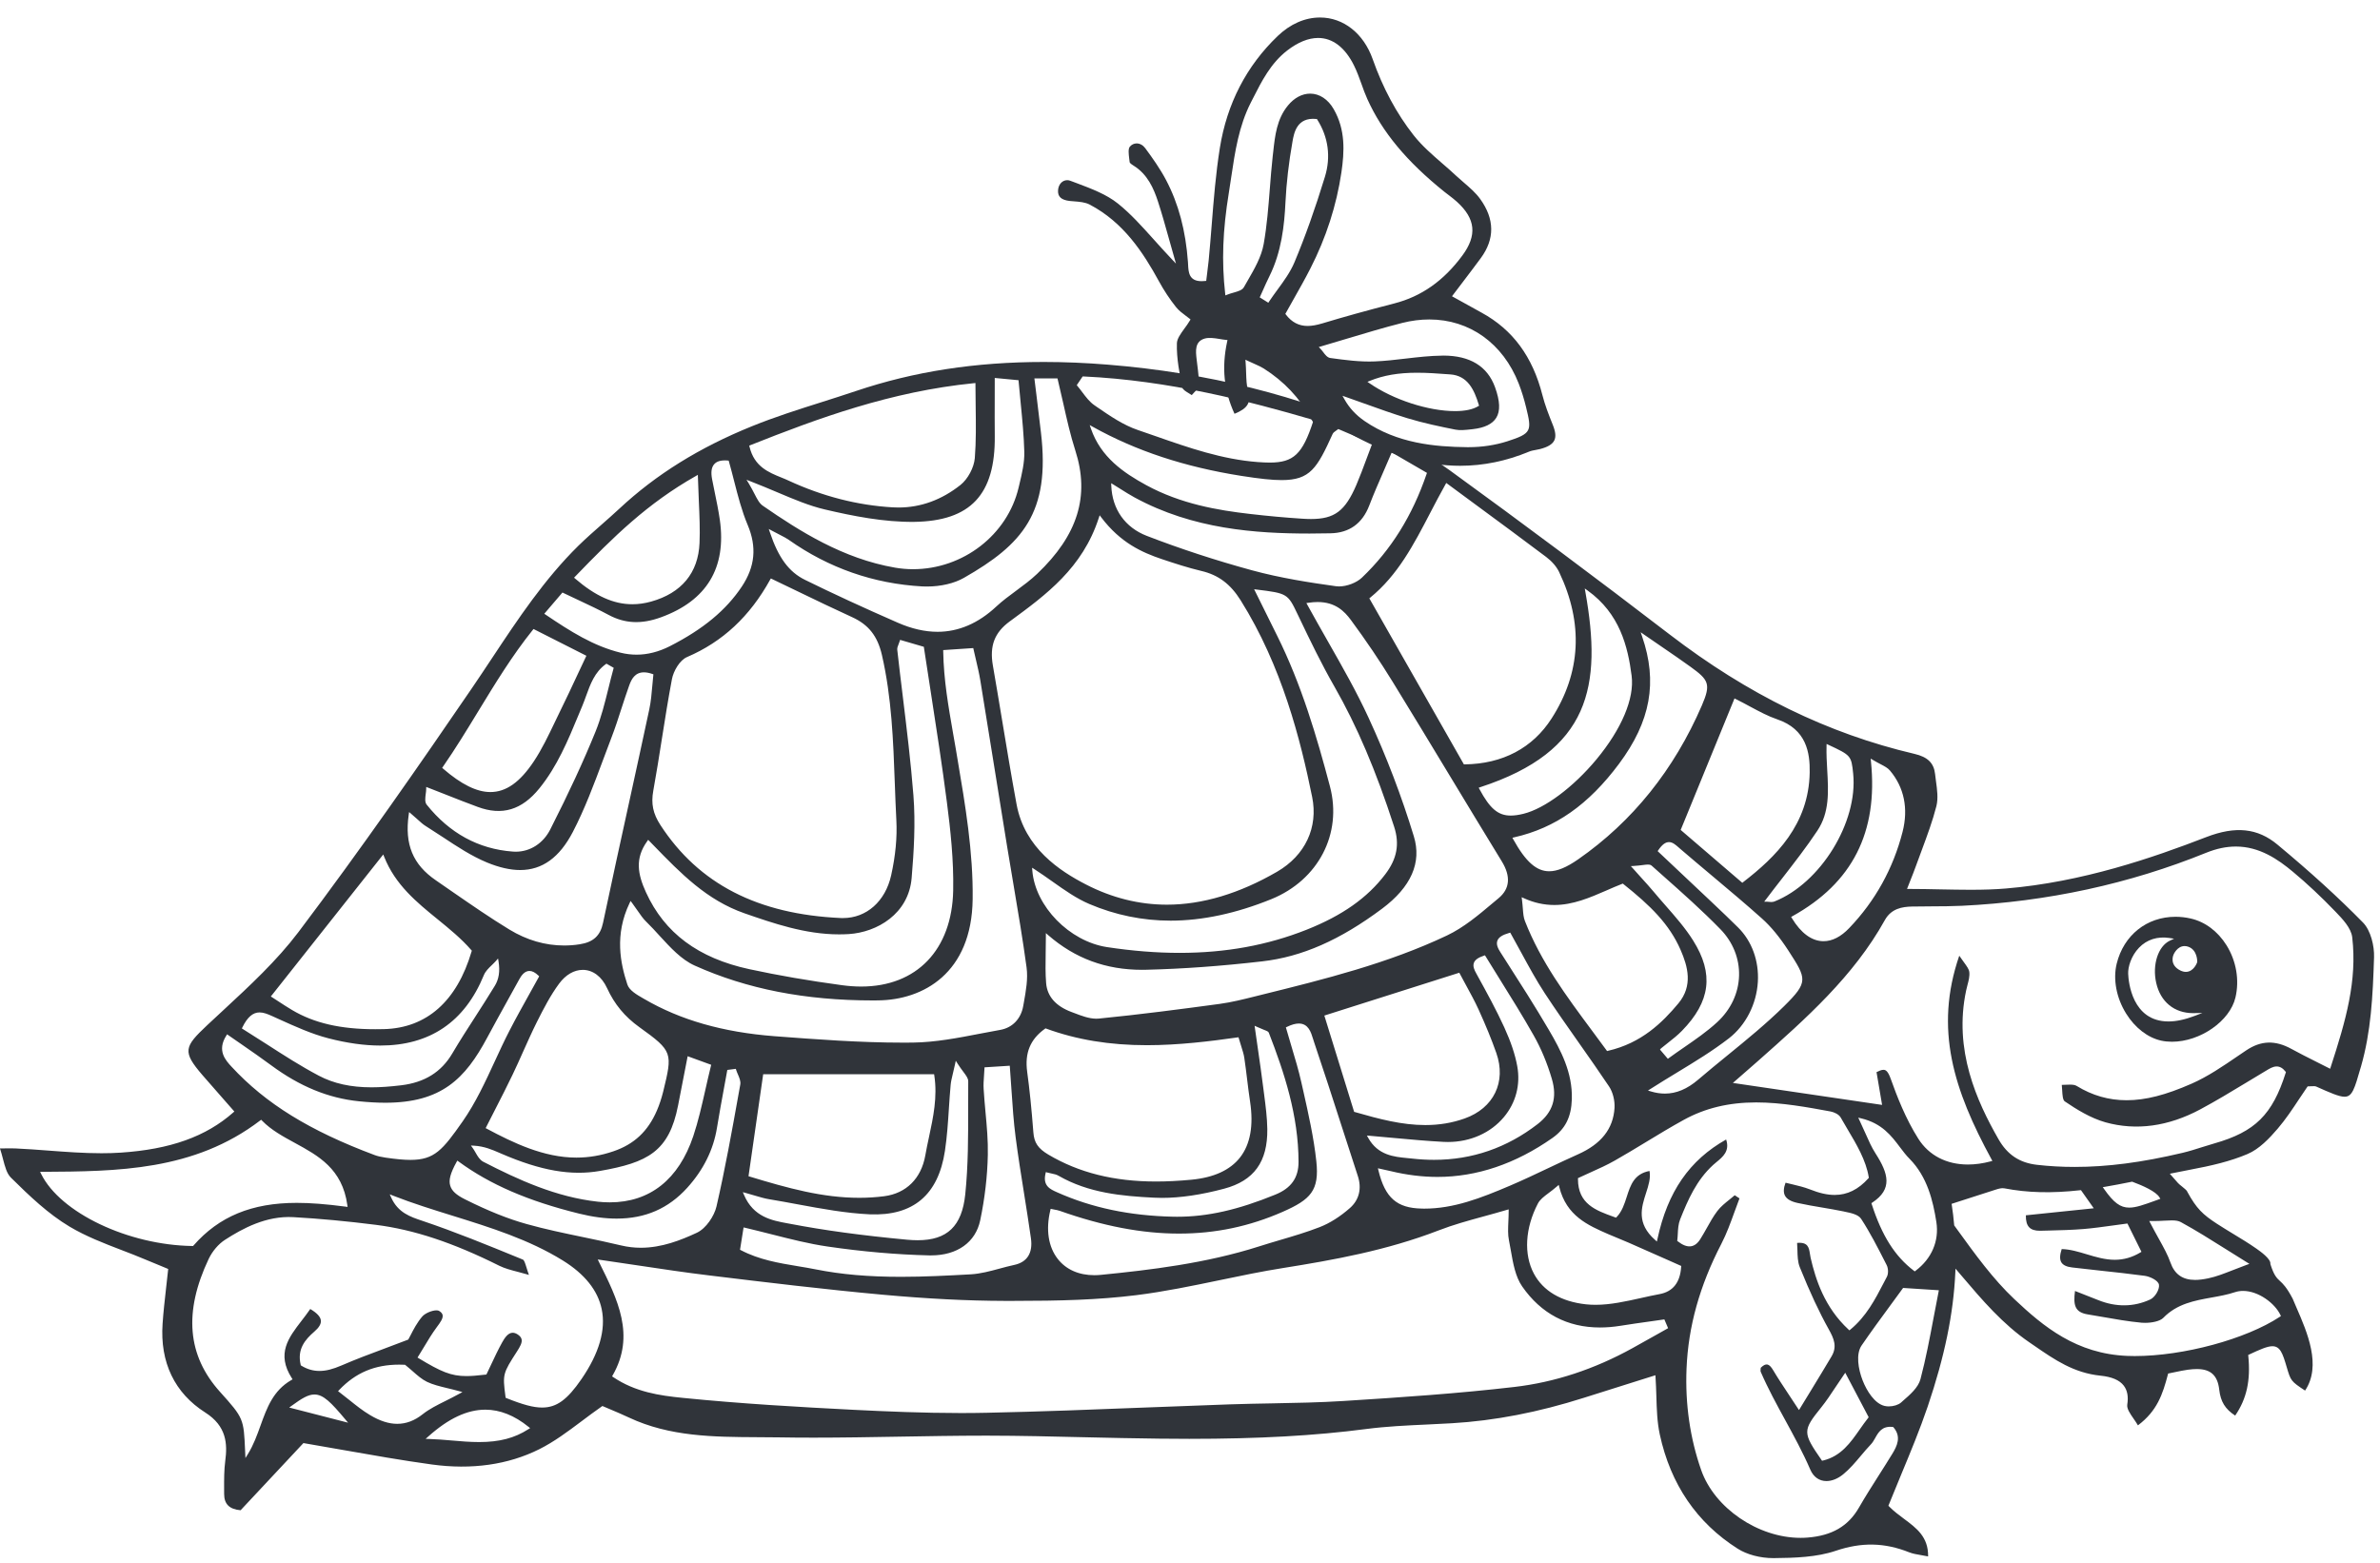 <svg clip-rule="evenodd" fill-rule="evenodd" stroke-linejoin="round" stroke-miterlimit="2" viewBox="0 0 306 201" xmlns="http://www.w3.org/2000/svg"><g fill="#30343a" fill-rule="nonzero"><path d="m175.813 49.097.318-.128c1.753-.713 3.685-1.041 6.072-1.041 1.322 0 2.66.097 3.95.194l.322.022c2.219.159 3.066 1.959 3.647 3.881l.044.141-.125.075c-.691.415-1.688.622-2.966.622-3.425 0-7.944-1.466-10.981-3.572zm17.978 7.65c-1.528.491-3.244.753-4.96.753h-.2c-4.165-.047-8.99-.481-13.181-3.356-1.131-.778-1.981-1.703-2.606-2.825l-.241-.428.463.162c.79.278 1.581.56 2.372.844 1.79.644 3.646 1.306 5.496 1.875 2.082.634 4.291 1.094 6.194 1.472.56.115 1.316.044 2.016-.038l.222-.025c1.503-.168 2.515-.659 3.006-1.453.544-.872.491-2.165-.153-3.94-.978-2.697-3.219-4.066-6.66-4.066l-.137.006c-1.559.016-3.144.2-4.678.378-1.303.153-2.65.313-3.981.366-1.913.081-3.847-.181-5.716-.438-.388-.053-.666-.415-.931-.771-.113-.144-.228-.297-.347-.419l-.213-.222.297-.084c1.131-.329 2.244-.666 3.338-.994 2.437-.731 4.737-1.422 7.103-2.022 1.172-.297 2.34-.444 3.475-.444 5.178 0 9.472 3.075 11.49 8.228.372.957.694 1.994.957 3.082.743 3.031.722 3.343-2.425 4.359m-25.663-14.834c-1.134 0-2.047-.479-2.797-1.46l-.072-.097.06-.103c.319-.581.65-1.162.981-1.747.731-1.3 1.491-2.634 2.181-3.99 2.019-3.95 3.36-8.107 3.988-12.36.387-2.647.54-5.462-.991-8.118-.728-1.275-1.834-2-3.025-2-1.037 0-2.05.54-2.859 1.525-1.435 1.743-1.669 3.887-1.894 5.965l-.062.528c-.157 1.397-.266 2.832-.375 4.219-.182 2.338-.372 4.753-.788 7.097-.294 1.659-1.197 3.216-2.069 4.725-.159.281-.322.559-.478.834-.209.375-.719.519-1.309.691-.281.081-.566.159-.841.272l-.228.09-.028-.243c-.463-4.122-.319-8.119.472-12.947.109-.685.212-1.366.312-2.047.478-3.209.969-6.525 2.513-9.556l.272-.532c1.128-2.228 2.297-4.534 4.406-6.165 1.391-1.072 2.725-1.613 3.981-1.613 1.866 0 3.46 1.222 4.606 3.532.382.768.675 1.581.96 2.371.228.647.469 1.316.753 1.944 1.916 4.25 5.066 8.041 9.916 11.938.187.147.371.287.562.431.35.269.713.544 1.047.85 2.403 2.181 2.619 4.316.687 6.922-2.396 3.24-5.253 5.25-8.737 6.147-3.594.928-6.534 1.743-9.247 2.565-.747.222-1.35.332-1.897.332m-4.959-3.138-.097.153-1.109-.694.071-.146c.119-.263.238-.529.357-.794.256-.578.522-1.172.812-1.753 1.575-3.163 1.931-6.591 2.072-9.532.119-2.475.425-5.103.906-7.821.191-1.072.547-3.138 3.041-2.891l.091.006.05.075c1.428 2.256 1.768 4.794.987 7.35-1.266 4.135-2.547 7.728-3.919 11-.531 1.263-1.365 2.413-2.181 3.522-.359.497-.741 1.013-1.081 1.525m36.478 15.856c-.541-1.343-1.013-2.562-1.338-3.834-1.262-4.944-3.815-8.406-7.806-10.588-.778-.425-1.55-.853-2.312-1.281l-1.503-.831.128-.172c.415-.547.818-1.081 1.222-1.609.8-1.057 1.584-2.082 2.346-3.119 1.819-2.469 1.791-5.028-.071-7.609-.572-.797-1.357-1.472-2.116-2.125-.334-.288-.663-.575-.981-.866-.572-.544-1.185-1.072-1.775-1.581-1.291-1.125-2.632-2.282-3.691-3.632-2.187-2.778-3.959-6.075-5.262-9.784-1.166-3.303-3.76-5.35-6.766-5.35-1.934 0-3.822.825-5.45 2.384-4.022 3.857-6.522 8.704-7.434 14.397-.522 3.269-.791 6.635-1.047 9.894-.119 1.5-.244 3.056-.391 4.584-.056.56-.125 1.129-.2 1.682-.031.259-.066.522-.097.778l-.015.147-.15.015c-.16.019-.31.025-.45.025-1.629 0-1.685-1.178-1.732-2.122-.003-.109-.009-.225-.018-.331-.291-4.056-1.21-7.5-2.807-10.54-.765-1.454-1.743-2.835-2.687-4.113-.285-.384-.688-.609-1.103-.609-.338 0-.644.15-.872.418-.238.282-.153.941-.085 1.522.022.163.044.322.06.472.003.041.059.175.515.453 1.788 1.107 2.582 2.944 3.122 4.597.494 1.516.919 3.028 1.407 4.778.215.782.45 1.603.7 2.478l.209.735-.525-.553c-.825-.869-1.575-1.707-2.3-2.513-1.606-1.787-2.997-3.334-4.625-4.644-1.488-1.196-3.416-1.918-5.281-2.621-.282-.107-.563-.21-.841-.313-.134-.056-.275-.081-.409-.081-.632 0-1.125.537-1.178 1.281-.063.838.403 1.266 1.509 1.394.181.015.372.028.566.047.696.056 1.421.112 2.015.428 4.313 2.275 6.828 6.097 8.897 9.881.634 1.159 1.366 2.266 2.181 3.291.353.443.835.8 1.253 1.115.179.132.344.257.488.372l.122.106-.085.135c-.218.372-.471.719-.718 1.053-.475.659-.932 1.284-.95 1.869-.06 1.965.365 4.047.712 5.718.047.238.444.482.803.697.132.078.269.166.397.25.097-.109.197-.215.294-.325.287-.29.581-.6.597-.878.053-.862-.063-1.756-.172-2.625-.034-.269-.072-.54-.097-.809-.116-1.022-.262-2.285 1.078-2.644.516-.137 1.206-.05 1.85.059.275.047.56.097.835.122l.209.019-.044.206c-.722 3.344-.419 6.297.947 9.278 1.703-.687 2.163-1.468 1.747-2.928-.203-.718-.225-1.472-.256-2.35-.013-.418-.028-.868-.066-1.356l-.025-.319.291.138c.372.175.684.312.95.431.468.209.809.363 1.122.563 2.59 1.643 4.615 3.784 6.018 6.368.335.613 1.013 1.653 1.807 1.653.128 0 .256-.031.384-.087.378-.156.734-.231 1.091-.231.775 0 1.378.372 1.965.731.188.119.381.241.575.341 4.738 2.509 9.125 3.731 13.413 3.731 2.975 0 5.947-.61 8.837-1.813.291-.122.603-.178.91-.231.178-.031.356-.066.528-.109.993-.26 1.568-.61 1.815-1.094.238-.472.178-1.109-.184-2.016"/><path d="m282.167 130.633c-1.235.469-2.363.713-3.356.713-4.7 0-5.147-5.11-5.188-6.132-.037-.878.384-2.3 1.394-3.35 1.003-1.05 2.372-1.481 3.906-1.253l.6.094-.547.256c-1.506.716-2.275 3.097-1.75 5.422.547 2.438 2.322 3.894 4.747 3.894l1.188-.025zm-1.291-8.981c.144 0 .288.025.438.072 1.225.403 1.19 1.9 1.187 1.959l-.009.056c-.016.057-.441 1.232-1.456 1.232-.222 0-.457-.06-.694-.175-1.485-.728-.9-2.01-.897-2.022.016-.035.462-1.122 1.431-1.122m.769-3.547c-.647-.147-1.3-.219-1.938-.219-3.696 0-6.662 2.369-7.562 6.038-.488 2-.038 4.397 1.209 6.4 1.135 1.831 2.778 3.103 4.507 3.487.44.097.906.144 1.39.144 3.638 0 7.453-2.659 8.166-5.694.528-2.25.106-4.7-1.153-6.718-1.128-1.8-2.769-3.022-4.619-3.438"/><path d="m299.659 137.222-.065.206-.197-.097c-.591-.303-1.153-.584-1.691-.853-1.128-.569-2.109-1.062-3.09-1.6-2.1-1.15-3.919-1.087-5.825.191-.372.25-.744.503-1.116.756-1.875 1.281-3.813 2.606-5.897 3.522-3.347 1.469-5.922 2.128-8.356 2.128-2.3 0-4.403-.603-6.425-1.841-.194-.118-.46-.165-.856-.165-.166 0-.341.006-.516.015-.178.01-.363.019-.538.019.022.222.038.453.05.685.032.587.072 1.259.332 1.434 1.509 1.025 3.312 2.15 5.24 2.694 3.947 1.097 8.075.534 12.188-1.669 1.99-1.066 3.959-2.259 5.869-3.413.796-.484 1.593-.968 2.393-1.443l.207-.122c.428-.263.875-.538 1.346-.538.419 0 .788.213 1.135.653l.059.072-.031.097c-1.706 5.378-3.934 7.581-9.166 9.072-.531.15-1.053.316-1.578.481-.822.263-1.672.532-2.528.735-5.234 1.237-9.644 1.809-13.866 1.809-1.646 0-3.275-.091-4.846-.272-2.235-.256-3.8-1.3-4.932-3.278-2.803-4.891-5.803-11.487-4.168-19.144.046-.225.106-.45.165-.678.153-.572.306-1.162.241-1.694-.047-.362-.31-.725-.71-1.275-.175-.237-.368-.506-.581-.818-3.247 9.437-.694 17.3 4.144 26.178l.112.206-.228.063c-1.003.268-1.981.403-2.918.403-2.754 0-5.013-1.172-6.366-3.303-1.638-2.579-2.763-5.485-3.559-7.725-.357-1.01-.66-1.15-.935-1.15-.25 0-.569.137-.887.3.247 1.45.468 2.753.672 3.956l.043.256-.253-.037-18.931-2.788 1.303-1.137c.625-.544 1.156-1.007 1.684-1.472l.397-.35c5.972-5.288 12.15-10.757 16.153-17.978.829-1.488 2.225-1.716 3.488-1.744.847-.019 1.694-.022 2.544-.025 1.268-.006 2.581-.01 3.872-.072 10.99-.528 21.556-2.819 31.406-6.816 1.34-.54 2.587-.803 3.825-.803 3.028 0 5.409 1.638 7.334 3.247 1.797 1.494 3.641 3.222 5.475 5.131.894.928 2.01 2.088 2.15 3.297.647 5.591-.806 10.656-2.772 16.694m-20.437 19.703c.537 0 .884.063 1.172.219 1.95 1.065 3.787 2.219 5.912 3.556.819.516 1.675 1.053 2.578 1.613l.329.203-.363.128c-.666.244-1.256.475-1.809.694-1.128.44-2.107.825-3.11 1.034-.656.137-1.215.206-1.706.206-1.603 0-2.634-.728-3.159-2.219-.347-.99-.866-1.925-1.519-3.103-.325-.581-.688-1.24-1.069-1.975l-.144-.278.532.006c.525 0 1-.025 1.422-.05.343-.018.656-.034.934-.034m-8.863-4.275.291-.047c1.063-.184 2.184-.39 3.434-.647l.053-.009.05.019c1.325.49 3 1.234 3.457 1.987l.118.194-.631.231c-1.506.544-2.503.903-3.369.903-1.149 0-1.996-.628-3.234-2.39zm22.835 16.431.068.147-.134.091c-4.362 2.878-12.387 5.05-18.662 5.05-.322 0-.638-.003-.944-.019-6.544-.262-10.769-3.747-14.531-7.297-2.732-2.575-5.041-5.765-7.272-8.847l-.46-.634-.006-.05c-.081-.841-.165-1.709-.306-2.569l-.025-.156 1.075-.347c1.484-.484 3.028-.984 4.572-1.472.372-.119.775-.244 1.134-.175 2.988.575 6.056.653 9.744.244l.109-.009 1.644 2.331-8.731.903c-.01.737.128 1.228.431 1.544.288.3.738.443 1.375.443l1.144-.028c1.475-.037 2.997-.075 4.49-.197 1.232-.103 2.441-.275 3.722-.45.585-.081 1.172-.165 1.766-.24l.131-.016 1.803 3.638-.147.09c-1.053.628-2.125.935-3.278.935-1.253 0-2.44-.357-3.593-.703-1.104-.332-2.144-.647-3.235-.675-.256.781-.269 1.343-.04 1.715.221.353.675.569 1.384.65 1.212.147 2.431.275 3.644.41 1.868.203 3.8.406 5.693.665.669.091 1.741.597 1.825 1.147.097.6-.506 1.609-1.128 1.897-2.109.972-4.393 1-6.675.081-.643-.256-1.29-.506-1.993-.784l-1-.394c-.238 1.819-.022 2.734 1.612 3.009.603.097 1.209.204 1.816.31 1.678.297 3.415.603 5.143.765.141.013.288.016.444.016.856 0 1.91-.2 2.341-.647 1.759-1.809 4.015-2.215 6.203-2.609 1.003-.178 2.044-.366 3.009-.688.322-.106.666-.162 1.032-.162 1.996 0 4.1 1.597 4.806 3.087m-43.95-2.962c-.219 1.097-.425 2.181-.625 3.256-.522 2.759-1.013 5.366-1.7 7.966-.288 1.081-1.335 1.993-2.26 2.793l-.24.216c-.344.297-.963.494-1.581.494-.197 0-.379-.025-.541-.063-1.253-.297-2.278-1.897-2.819-3.293-.559-1.441-.884-3.372-.128-4.479 1.209-1.765 2.478-3.496 3.709-5.171.532-.722 1.057-1.435 1.569-2.144l.056-.081.354.021 4.246.275zm-8.985 16.115-.071.097c-.372.466-.722.972-1.063 1.453-1.187 1.704-2.416 3.469-4.737 4.022l-.125.025-.072-.103c-2.435-3.522-2.435-3.772-.035-6.753.638-.791 1.2-1.637 1.85-2.619.325-.49.678-1.018 1.069-1.587l.172-.253zm.875-33.928c-.496-.768-.875-1.631-1.312-2.618-.225-.494-.459-1.032-.738-1.619l-.165-.353.375.09c2.669.632 3.9 2.26 4.981 3.7.413.547.803 1.063 1.253 1.513 2.266 2.297 3.01 5.39 3.435 8.119.375 2.421-.597 4.706-2.669 6.262l-.113.084-.109-.084c-2.434-1.85-4.103-4.487-5.419-8.556l-.044-.135.122-.078c2.616-1.728 2.094-3.7.403-6.325m2.16 38.641c-.563.922-1.147 1.844-1.719 2.741-.866 1.362-1.759 2.765-2.575 4.184-1.369 2.378-3.469 3.597-6.616 3.841-.29.025-.584.034-.884.034-5.453 0-11.069-3.828-12.778-8.722-1.428-4.081-2.063-8.462-1.881-13.022.218-5.419 1.684-10.675 4.481-16.069.669-1.293 1.181-2.706 1.675-4.071.212-.591.425-1.179.653-1.766l-.612-.403c-.216.19-.441.372-.669.55-.563.453-1.141.915-1.56 1.469-.518.681-.95 1.453-1.365 2.2-.269.475-.547.971-.844 1.44-.709 1.116-1.662 1.219-2.872.275l-.084-.069.012-.103c.032-.243.044-.506.06-.775.031-.631.068-1.287.303-1.884 1.025-2.575 2.112-5.044 4.24-6.997.135-.125.288-.247.438-.375.816-.669 1.731-1.419 1.237-2.9-4.721 2.656-7.531 6.731-8.834 12.806l-.069.313-.24-.213c-2.413-2.131-1.747-4.184-1.163-6 .325-1 .628-1.947.453-2.862-1.975.378-2.437 1.803-2.922 3.309-.3.935-.609 1.897-1.3 2.613l-.084.084-.306-.112c-2.256-.81-4.588-1.638-4.585-4.85v-.119l.104-.05c.525-.244 1.04-.481 1.546-.706 1.082-.485 2.107-.95 3.082-1.504 1.353-.768 2.706-1.587 4.018-2.384 1.582-.959 3.213-1.95 4.863-2.856 2.734-1.503 5.772-2.238 9.291-2.238 3.259 0 6.615.619 9.575 1.166.459.087 1.068.366 1.303.781.278.488.562.972.847 1.453 1.184 1.988 2.409 4.047 2.753 6.207l.015.093-.062.066c-1.285 1.431-2.703 2.131-4.328 2.131-.953 0-1.978-.231-3.225-.728-.71-.275-1.475-.456-2.216-.634-.294-.066-.587-.135-.878-.21-.263.694-.288 1.25-.075 1.66.231.443.762.753 1.619.943 1.05.232 2.131.416 3.175.591.906.153 1.84.313 2.753.5l.159.038c.769.156 1.722.353 2.088.915 1.159 1.778 2.143 3.71 3.093 5.572l.185.363c.225.44.24 1.121.031 1.515-.141.263-.275.525-.412.791-1.1 2.119-2.238 4.309-4.282 5.997l-.125.1-.118-.11c-3.085-2.856-4.219-6.428-4.866-9.215-.038-.163-.063-.332-.088-.5-.125-.835-.259-1.547-1.653-1.419.022.3.032.609.041.906.019.769.037 1.56.306 2.216 1.31 3.247 2.497 5.79 3.738 8.012.634 1.138 1.1 2.185.347 3.453-.81 1.369-1.635 2.719-2.585 4.282-.453.737-.931 1.518-1.45 2.372l-.153.25-.162-.244c-.41-.628-.785-1.197-1.138-1.725-.756-1.144-1.409-2.125-2.009-3.135-.538-.912-.938-.978-1.607-.334-.003.05-.009.097-.015.153-.013.141-.028.281.012.372.925 2.138 2.057 4.209 3.153 6.213 1.119 2.053 2.272 4.165 3.219 6.359.41.947 1.147 1.472 2.081 1.472.7 0 1.463-.306 2.147-.866.841-.684 1.566-1.544 2.269-2.381.422-.5.856-1.019 1.319-1.5.2-.213.356-.491.522-.778.412-.738.887-1.591 2.25-1.431l.072.009.05.056c1.021 1.203.446 2.381-.169 3.394m-27.147-24.034c-.128 1.996-1.056 3.171-2.766 3.49-.793.147-1.612.328-2.403.506-1.925.429-3.915.872-5.834.872-.431 0-.853-.022-1.25-.065-3.185-.353-5.494-1.719-6.681-3.944-1.322-2.478-1.132-5.847.512-9.009.266-.513.756-.885 1.381-1.354.325-.24.688-.515 1.075-.853l.228-.197.075.291c.929 3.7 3.657 4.891 6.294 6.044.419.184.841.353 1.263.528.456.187.912.375 1.362.572 1.775.778 3.544 1.562 5.281 2.334l1.472.656zm-3.184 8.721c-1.022.572-2.041 1.15-3.069 1.716-4.906 2.716-10.022 4.394-15.197 4.994-7.213.84-14.506 1.334-21.966 1.803-3.05.194-6.156.25-9.159.306-1.791.031-3.641.066-5.459.128-3.535.122-7.066.263-10.6.397-6.775.269-13.785.541-20.682.685-1.065.025-2.175.034-3.303.034-4.84 0-9.665-.209-13.744-.413-7-.356-14.515-.784-22.021-1.54-2.954-.291-6.075-.744-8.922-2.666l-.144-.097.084-.15c2.928-5.131.644-9.712-1.772-14.559l-.156-.319.35.05c1.625.238 3.185.469 4.691.694 3.228.484 6.275.941 9.312 1.306 7.269.885 14.782 1.794 22.282 2.478 5.765.522 10.878.782 15.628.794h1.193c5.919 0 10.866-.125 15.788-.737 3.597-.447 7.219-1.2 10.725-1.929 2.662-.556 5.419-1.131 8.153-1.562 6.45-1.031 13.306-2.253 19.972-4.828 1.862-.725 3.794-1.253 5.834-1.813.953-.262 1.944-.531 2.95-.831l.241-.069v.247c0 .475-.022.928-.041 1.353-.037.882-.072 1.644.075 2.369.088.434.166.872.244 1.319.288 1.653.588 3.369 1.456 4.619 2.438 3.506 5.807 5.281 10.01 5.281.834 0 1.706-.072 2.593-.213 1.285-.209 2.597-.39 3.863-.568.556-.079 1.116-.16 1.672-.238l.144-.022.056.131c.122.282.244.566.362.847l.063.153zm-138.213 5.713c-1.825 2.653-3.194 3.644-5.05 3.644-1.109 0-2.441-.353-4.587-1.213l-.1-.04-.032-.219c-.362-2.806-.337-2.913 1.491-5.744.378-.591.687-1.116.591-1.556-.054-.238-.222-.444-.516-.635-.222-.143-.434-.212-.631-.212-.588 0-1.025.653-1.344 1.225-.525.941-.984 1.925-1.434 2.881-.185.397-.369.788-.557 1.175l-.043.091-.104.012c-1.118.132-1.834.188-2.468.188-1.994 0-3.278-.569-6.122-2.285l-.163-.096.1-.16c.238-.378.463-.756.694-1.137.525-.878 1.072-1.791 1.694-2.628.422-.566.831-1.116.737-1.55-.043-.2-.2-.379-.475-.538-.072-.034-.181-.059-.315-.059-.578 0-1.457.378-1.807.775-.678.775-1.175 1.747-1.503 2.39-.109.216-.206.397-.284.538l-.034.056-.06.025c-1.006.384-1.953.738-2.859 1.081-2.066.769-3.847 1.438-5.628 2.21-1.147.497-2.028.718-2.866.718-.819 0-1.581-.218-2.331-.678l-.066-.037-.019-.075c-.475-2.01.563-3.235 1.75-4.263.613-.525.888-.997.847-1.428-.047-.481-.493-.965-1.365-1.484-.35.512-.735 1.012-1.107 1.497-1.687 2.184-3.278 4.247-1.271 7.384l.103.163-.166.096c-2.331 1.354-3.116 3.525-3.947 5.825-.447 1.241-.906 2.522-1.631 3.688l-.316.512-.043-.931c-.179-4.119-.182-4.197-3.216-7.569-4.219-4.678-4.697-10.275-1.472-17.096.478-1.004 1.266-1.932 2.113-2.472 2.237-1.444 5.29-3.107 8.775-2.91 3.393.191 6.968.528 10.625.991 4.871.619 9.912 2.287 15.862 5.262.688.338 1.453.544 2.422.794.416.11.875.231 1.381.378-.131-.359-.231-.687-.315-.959-.163-.525-.291-.938-.46-1.006l-.462-.191c-4.057-1.662-8.253-3.381-12.469-4.797-1.538-.512-3.128-1.044-4-2.99l-.188-.416.422.169c2.528.993 5.172 1.809 7.728 2.606 4.788 1.491 9.741 3.031 14.116 5.741 2.806 1.74 4.484 3.84 4.984 6.237.557 2.659-.318 5.691-2.609 9.022m-6.809 6.425c-1.785 1.15-3.738 1.656-6.338 1.656-1.184 0-2.397-.103-3.565-.206-.935-.081-1.904-.163-2.847-.191l-.466-.015.347-.31c2.594-2.318 4.994-3.443 7.334-3.443 1.869 0 3.738.74 5.55 2.209l.203.162zm-16.866-.688c-1.084 0-2.225-.365-3.491-1.121-.95-.563-1.803-1.247-2.706-1.972-.409-.325-.819-.653-1.25-.982l-.165-.125.143-.153c2.119-2.222 4.572-3.259 7.722-3.259.228 0 .456.006.684.016l.06.003.05.037c.322.256.625.525.922.781.619.547 1.203 1.06 1.862 1.379.76.362 1.61.568 2.594.806.472.115.975.234 1.516.384l.44.122-.403.219c-.609.337-1.187.625-1.74.903-1.135.566-2.113 1.053-2.957 1.719-1.053.837-2.131 1.243-3.281 1.243m-13.891-2.096.319-.229c1.313-.959 2.125-1.446 2.925-1.446 1.153 0 2.135 1.018 3.95 3.178l.375.447zm-31.896-30.038-.132-.269h.297c9.588-.056 19.5-.109 27.994-6.6l.131-.097.116.119c1.172 1.206 2.719 2.047 4.219 2.863 3 1.634 6.103 3.325 6.743 7.987l.032.241-.241-.035c-2.566-.334-4.506-.487-6.3-.487-5.775 0-9.991 1.744-13.266 5.481l-.059.066h-.084c-8.26-.116-16.985-4.275-19.45-9.269m24.49-13.778c-.765-.822-1.919-2.072-.681-4.009l.103-.166.159.116c.591.409 1.175.812 1.757 1.215 1.297.897 2.522 1.747 3.743 2.65 3.672 2.719 7.366 4.235 11.288 4.631 1.212.122 2.35.188 3.381.188 7.225 0 10.281-3.075 13.116-8.378.847-1.581 1.728-3.172 2.581-4.713.516-.922 1.025-1.843 1.531-2.768.256-.469.672-1.088 1.319-1.088.359 0 .734.197 1.144.591l.103.1-.069.128c-.387.7-.778 1.403-1.165 2.103-.866 1.556-1.763 3.162-2.588 4.766-.666 1.29-1.287 2.64-1.891 3.946-1.209 2.622-2.462 5.332-4.121 7.707-2.579 3.681-3.625 4.956-6.719 4.956-.822 0-1.81-.091-3.197-.291-.594-.087-1.034-.19-1.425-.337-8.328-3.113-13.994-6.61-18.369-11.347m1.391-5.078c.643-1.306 1.344-1.91 2.203-1.91.522 0 1.047.213 1.628.475l.891.404c2.05.928 4.172 1.893 6.347 2.453 2.381.615 4.618.928 6.646.928 6.385 0 10.866-3.044 13.322-9.044.206-.509.632-.919 1.041-1.312.181-.179.366-.354.528-.538l.259-.3.066.391c.2 1.247.044 2.265-.481 3.122-.797 1.309-1.641 2.621-2.456 3.89-1.013 1.569-2.057 3.188-3.019 4.819-1.403 2.378-3.544 3.716-6.55 4.081-1.485.178-2.703.263-3.831.263-2.654 0-4.866-.488-6.769-1.494-2.316-1.222-4.478-2.613-6.769-4.091-.984-.628-1.975-1.268-2.987-1.897l-.141-.09zm3.778-4.119 14.328-18.1.122.303c1.425 3.6 4.191 5.853 6.872 8.031 1.5 1.222 3.05 2.485 4.328 3.96l.066.075-.029.097c-1.884 6.397-5.781 9.853-11.271 9.99-.369.01-.741.013-1.113.013-4.466 0-7.869-.785-10.703-2.472-.6-.356-1.191-.741-1.76-1.113-.265-.175-.531-.343-.793-.515l-.175-.11zm17.603-23.225.047-.331.259.219c.319.271.581.509.816.718.419.382.725.657 1.066.866.743.466 1.49.956 2.209 1.428 1.8 1.194 3.662 2.422 5.647 3.247 1.562.647 3.003.978 4.278.978 2.844 0 5.059-1.6 6.778-4.897 1.531-2.947 2.722-6.14 3.872-9.228.359-.962.719-1.928 1.087-2.887.479-1.238.897-2.532 1.3-3.785.316-.962.638-1.965.988-2.937.297-.835.756-1.688 1.897-1.688.315 0 .678.069 1.075.206l.14.05-.015.147c-.047.425-.088.863-.125 1.313-.088 1.006-.175 2.056-.397 3.081-.844 3.956-1.71 7.903-2.572 11.853-1.119 5.094-2.272 10.36-3.366 15.553-.35 1.672-1.253 2.5-3.022 2.769-.662.106-1.328.153-1.984.153-2.428 0-4.794-.69-7.025-2.044-2.469-1.503-4.881-3.171-7.219-4.784-.746-.519-1.49-1.037-2.24-1.55-2.96-2.022-4.038-4.628-3.494-8.45m2.188-2.666c.031-.225.059-.437.059-.621l.003-.272.253.097c.76.296 1.475.578 2.16.846 1.525.604 2.843 1.122 4.203 1.622 3.14 1.163 5.675.407 7.937-2.387 2.294-2.831 3.678-6.169 5.013-9.397.172-.409.34-.819.512-1.228.169-.41.325-.838.475-1.253.544-1.507 1.106-3.063 2.522-4.082l.097-.068.934.531-.037.137c-.231.832-.441 1.688-.644 2.513-.462 1.859-.934 3.778-1.662 5.566-1.557 3.828-3.4 7.812-5.81 12.559-.909 1.797-2.578 2.872-4.459 2.872-.128 0-.26-.006-.391-.019-4.384-.331-8.1-2.356-11.037-6.025-.266-.328-.194-.869-.128-1.391m2.209-3.487c1.606-2.313 3.103-4.772 4.55-7.147 2.141-3.512 4.353-7.15 7.003-10.45l.097-.119 6.794 3.441-.075.166c-.388.812-.747 1.587-1.097 2.331-.728 1.562-1.419 3.04-2.131 4.481-.269.544-.529 1.084-.788 1.634-.8 1.672-1.625 3.4-2.659 4.96-1.791 2.694-3.569 3.953-5.594 3.953-1.75 0-3.738-.984-6.072-3.003l-.125-.11zm13.169-19.834c.85-1 1.518-1.775 2.106-2.463l.094-.109.128.062c.703.338 1.365.647 2.006.947 1.331.628 2.594 1.219 3.797 1.866 2.094 1.125 4.222 1.225 6.728.312 5.9-2.147 8.447-6.369 7.575-12.534-.175-1.21-.425-2.425-.669-3.603-.109-.547-.225-1.088-.328-1.635-.165-.868-.084-1.484.247-1.887.338-.41.909-.572 1.756-.503l.128.012.038.125c.241.844.462 1.71.675 2.544.481 1.875.978 3.816 1.731 5.6 1.194 2.841.956 5.356-.747 7.922-2.025 3.04-4.965 5.481-9.256 7.672-1.428.725-2.869 1.09-4.275 1.09-.681 0-1.372-.081-2.05-.25-3.497-.859-6.437-2.725-9.647-4.893l-.175-.116zm3.828-4.622c4.987-5.172 9.3-9.407 15.512-12.925l.269-.157.009.31c.032 1.084.075 2.09.116 3.037.088 1.982.163 3.694.091 5.419-.16 3.838-2.316 6.444-6.238 7.534-.809.225-1.615.338-2.397.338-2.409 0-4.743-1.047-7.35-3.288l-.147-.128zm22.55-12.25c1.247.484 2.372.956 3.456 1.415 2.2.932 4.1 1.732 6.075 2.197 3.666.863 7.622 1.644 11.503 1.603 7.253-.1 10.45-3.506 10.372-11.043-.016-1.604-.012-3.197-.006-4.882.003-.775.003-1.565.003-2.381v-.2l3.062.291.01.159c.081.925.169 1.838.259 2.734.213 2.172.413 4.222.469 6.31.037 1.394-.303 2.809-.631 4.181l-.1.419c-1.432 6.084-7.144 10.497-13.578 10.497-.775 0-1.554-.069-2.313-.2-6.719-1.16-12.287-4.71-16.981-7.95-.46-.313-.728-.841-1.103-1.569-.2-.388-.428-.825-.722-1.313l-.288-.468zm-.013-4.65c8.678-3.447 18.044-6.903 28.732-7.969l.203-.019v.206c0 .954.012 1.891.028 2.807.031 2.297.062 4.462-.11 6.637-.1 1.213-.89 2.697-1.84 3.453-2.428 1.925-5.113 2.903-7.978 2.903-.241 0-.485-.006-.732-.021-4.515-.257-9.034-1.416-13.421-3.45-.291-.138-.6-.263-.916-.391-1.625-.656-3.466-1.4-4.078-3.941l-.038-.156zm39.482-8.582.034.141c.247 1.013.472 2.009.694 2.997.478 2.134.928 4.15 1.568 6.137 1.879 5.841.319 10.879-4.906 15.847-.84.8-1.787 1.5-2.706 2.178-.872.644-1.775 1.307-2.575 2.054-2.297 2.14-4.831 3.228-7.528 3.228-1.619 0-3.338-.391-5.103-1.166-4.488-1.962-8.391-3.766-11.938-5.512-2.072-1.019-3.419-2.844-4.509-6.097l-.153-.447.415.222c.447.243.797.422 1.088.568.478.25.797.41 1.084.616 5.141 3.625 10.916 5.638 17.156 5.981.197.013.4.013.604.013 1.775 0 3.506-.403 4.743-1.113 7.528-4.297 11.128-8.362 9.907-18.684-.188-1.603-.385-3.209-.588-4.888l-.256-2.075zm3.237-.256.106.003c11.007.503 21.497 3.232 29.403 5.55l.185.057-.06.184c-1.368 4.197-2.515 5.284-5.584 5.284-.431 0-.925-.025-1.516-.065-4.593-.341-8.918-1.85-13.106-3.316-.778-.272-1.556-.544-2.337-.809-1.857-.628-3.55-1.791-5.191-2.913l-.387-.269c-.625-.428-1.097-1.062-1.557-1.671-.203-.272-.412-.55-.628-.804l-.087-.106zm32.544 7c.075-.047.15-.103.225-.162l.087-.078 4.378 1.868-.062.169c-.231.609-.45 1.197-.663 1.766-.44 1.187-.856 2.303-1.321 3.393-1.441 3.354-2.804 4.379-5.838 4.379-.344 0-.709-.016-1.122-.041-2.159-.138-4.359-.338-6.731-.613-4.084-.468-8.863-1.275-13.313-3.696-2.943-1.607-5.846-3.597-7.118-7.263l-.16-.466.428.238c5.541 3.084 11.782 5.147 19.082 6.297 2.403.378 3.947.54 5.168.54 3.675 0 4.554-1.525 6.554-5.928.081-.175.24-.287.406-.403m6.2 5.072c.297-.684.603-1.387.909-2.103l.085-.197 4.531 2.631-.05.141c-1.838 5.381-4.56 9.747-8.319 13.334-.684.65-1.916 1.125-2.931 1.125-.135 0-.269-.009-.394-.025-3.291-.456-7.147-1.05-10.831-2.056-4.653-1.272-9.2-2.759-13.51-4.425-2.775-1.075-4.431-3.412-4.553-6.422l-.015-.344.297.179c.3.184.59.365.881.55.625.393 1.212.765 1.837 1.106 7.503 4.084 15.582 4.637 22.497 4.637.888 0 1.778-.012 2.669-.031 2.419-.044 4.097-1.241 4.994-3.556.581-1.516 1.222-2.985 1.903-4.544m7.9 1.813.103-.185.172.125c1.153.85 2.278 1.681 3.384 2.497 3.228 2.378 6.275 4.619 9.3 6.9.741.559 1.331 1.247 1.66 1.938 3.14 6.596 2.812 12.934-.975 18.828-2.432 3.793-6.288 5.834-11.16 5.897l-.112.003-.053-.094-12.107-21.259.122-.097c3.541-2.888 5.575-6.791 7.725-10.925.619-1.185 1.256-2.41 1.941-3.628m18.284 13.65c4.125 2.959 5.172 7.2 5.653 10.959.375 2.912-1.275 6.831-4.522 10.75-2.968 3.572-6.646 6.319-9.378 6.994-.64.159-1.175.231-1.643.231-1.619 0-2.672-.884-4.016-3.388l-.103-.193.209-.072c14.15-4.622 15.66-13.031 13.506-25.1l-.078-.45zm7.285 5.687c.834.581 1.593 1.097 2.29 1.575 1.356.928 2.528 1.728 3.66 2.55 2.321 1.678 2.64 2.197 1.453 4.95-3.575 8.278-8.925 14.938-15.9 19.794-1.51 1.05-2.697 1.54-3.728 1.54-1.644 0-3.025-1.221-4.619-4.093l-.119-.216.241-.056c5.272-1.191 9.55-4.194 13.468-9.45 4.069-5.466 4.985-10.516 2.969-16.381l-.184-.538zm11.775 8.275c.653.325 1.259.647 1.843.966 1.182.634 2.297 1.234 3.453 1.625 3.797 1.281 4.235 4.325 4.191 6.837-.109 6.706-4.381 10.885-8.544 14.094l-.118.094-.116-.097c-2.797-2.4-5.384-4.622-7.709-6.616l-.1-.087.656-1.594 6.265-15.313zm11.74 9.097c-.056-1.003-.115-2.034-.087-3.05l.006-.284.259.121c2.872 1.347 2.925 1.375 3.16 3.707.628 6.25-4.203 14.081-10.128 16.431-.119.044-.254.066-.416.066-.122 0-.244-.013-.35-.025-.066-.01-.125-.016-.172-.016h-.375l.228-.297c.691-.919 1.394-1.822 2.094-2.719 1.6-2.065 3.119-4.015 4.509-6.106 1.582-2.369 1.431-5.022 1.272-7.828m-22.703 41.016c1.122-.719 2.244-1.4 3.328-2.06 2.391-1.45 4.644-2.825 6.738-4.44 2.156-1.675 3.547-4.385 3.718-7.254.16-2.696-.768-5.253-2.559-7.015-.966-.953-2.022-1.972-3.331-3.206-1.435-1.357-2.872-2.71-4.3-4.054l-2.694-2.54.088-.128c.478-.703.912-1.032 1.368-1.032.46 0 .838.332 1.235.679l.14.125c1.388 1.193 2.813 2.39 4.191 3.546 2.109 1.772 4.294 3.604 6.384 5.472 1.16 1.035 2.269 2.382 3.391 4.107 2.369 3.662 2.616 4.046-.525 7.153-2.297 2.265-4.847 4.347-7.313 6.356-1.24 1.012-2.522 2.056-3.753 3.112-1.406 1.2-2.803 1.788-4.272 1.788-.578 0-1.181-.091-1.787-.275l-.391-.116zm5.469-19.066c-1.003-1.603-2.291-3.069-3.538-4.491-.519-.593-1.037-1.181-1.54-1.787-.472-.566-.966-1.11-1.591-1.8-.325-.36-.681-.75-1.084-1.21l-.26-.284.385-.025c.45-.025.828-.075 1.131-.112.278-.038.5-.066.678-.066.137 0 .341.012.481.141.494.44.988.878 1.482 1.318 2.471 2.191 5.028 4.463 7.368 6.866 1.6 1.644 2.447 3.759 2.388 5.956-.06 2.247-1.06 4.372-2.81 5.985-1.306 1.206-2.806 2.237-4.25 3.234-.65.444-1.315.909-1.959 1.378l-.137.1-1.01-1.187.125-.147c.285-.238.581-.469.875-.7.619-.485 1.26-.991 1.813-1.557 3.684-3.765 4.137-7.343 1.453-11.612m-10.953 14.175-.119.031-.072-.103c-.594-.812-1.194-1.622-1.791-2.425-3.418-4.603-6.646-8.953-8.693-14.184-.182-.457-.222-.957-.272-1.597-.028-.338-.056-.71-.11-1.144l-.043-.328.303.134c1.3.585 2.572.866 3.9.866 2.403 0 4.59-.953 6.706-1.872.653-.287 1.331-.584 1.997-.841l.1-.04.084.069c3.457 2.756 5.891 5.128 7.341 8.45.931 2.128 1.622 4.606-.281 6.887-2.053 2.459-4.738 5.109-9.05 6.097m-28.807 15.278c.332.072.616.134.9.2 2.016.488 4.029.738 5.982.738 5.068 0 10.034-1.682 14.762-4.994 1.675-1.172 2.45-2.716 2.516-5.01.1-3.396-1.403-6.262-2.956-8.903-1.779-3.04-3.713-6.059-5.585-8.978l-.634-.99c-.303-.469-.585-1.013-.397-1.507.162-.428.641-.743 1.506-.987l.144-.044.072.128c.465.825.912 1.647 1.356 2.466.994 1.825 1.931 3.553 3.025 5.219 1.431 2.178 2.959 4.35 4.438 6.45 1.265 1.8 2.575 3.662 3.818 5.521.482.722.757 1.804.7 2.763-.165 2.678-1.703 4.631-4.706 5.966-1.281.568-2.572 1.184-3.822 1.775-1.597.759-3.253 1.543-4.909 2.25-3.794 1.618-7.244 2.953-11.028 2.953-.11 0-.219 0-.325-.007-3.2-.062-4.707-1.39-5.56-4.89l-.069-.291zm-1.84-4.353c1.068.094 2.103.191 3.119.281 2.2.203 4.274.391 6.368.503.197.013.391.016.582.016 2.871 0 5.493-1.166 7.196-3.203 1.538-1.838 2.147-4.156 1.719-6.531-.272-1.504-.816-3.132-1.662-4.988-1.035-2.266-2.26-4.497-3.447-6.653l-.156-.288c-.254-.45-.482-.931-.307-1.39.15-.375.553-.666 1.275-.903l.141-.05.078.125c.594.975 1.2 1.947 1.813 2.928 1.462 2.347 2.978 4.778 4.368 7.237.957 1.685 1.744 3.572 2.341 5.597.719 2.444.137 4.291-1.822 5.813-3.947 3.053-8.422 4.6-13.309 4.6-.925 0-1.882-.053-2.841-.163-.203-.025-.409-.044-.619-.062-1.678-.16-3.765-.353-5.015-2.591l-.169-.306zm-1.894-3.05-.097-.025-3.831-12.381.175-.057 17.175-5.453.075.138c.272.515.544 1.015.809 1.5.572 1.05 1.113 2.037 1.582 3.062.934 2.05 1.687 3.888 2.296 5.622 1.307 3.716-.331 7.097-4.078 8.422-1.603.569-3.256.844-5.05.844-2.997 0-5.875-.756-9.056-1.672m-39.159 12.622.04-.178.182.037c.103.025.209.041.315.063.228.04.469.084.694.165 5.556 1.963 10.562 2.919 15.309 2.919 4.691 0 9.057-.919 13.344-2.803 3.594-1.581 4.722-2.744 4.316-6.497-.325-3.044-1.016-6.103-1.682-9.066l-.231-1.021c-.35-1.569-.806-3.1-1.294-4.719-.221-.741-.446-1.491-.665-2.263l-.044-.15.144-.065c.59-.288 1.087-.428 1.519-.428 1.228 0 1.565 1.106 1.837 1.993.041.132.078.253.119.375 1.212 3.582 2.394 7.238 3.534 10.772.694 2.153 1.391 4.303 2.094 6.453.534 1.61.178 3.075-.997 4.119-1.259 1.113-2.612 1.969-3.912 2.472-1.682.653-3.441 1.172-5.141 1.672-.884.262-1.772.525-2.65.806-6.856 2.188-14.069 3.034-20.291 3.653-.297.031-.59.047-.872.047-2.006 0-3.634-.722-4.703-2.078-1.225-1.556-1.568-3.781-.965-6.278m-.619-4.713.044-.19.187.056c.191.053.372.091.538.125.347.069.643.137.909.291 3.863 2.228 8.166 2.615 12.244 2.818.347.019.697.028 1.044.028 2.368 0 5.059-.396 7.996-1.181 3.841-1.022 5.607-3.459 5.554-7.678-.022-1.469-.216-2.962-.404-4.406l-.112-.863c-.206-1.656-.45-3.337-.706-5.118-.119-.813-.241-1.663-.366-2.554l-.047-.334.306.141c.419.187.719.309.938.397.372.146.528.206.591.375 1.978 5.093 3.806 10.628 3.815 16.59.003 2.041-.94 3.378-2.972 4.206-4.828 1.972-8.722 2.85-12.628 2.85-.178 0-.353-.003-.531-.006-5.575-.122-10.459-1.147-14.925-3.144-.872-.387-1.85-.821-1.475-2.403m-2.356-13.081c-.332-2.425.393-4.184 2.278-5.534l.081-.057.091.035c3.922 1.434 8.156 2.131 12.943 2.131 4.06 0 8.15-.503 11.616-.997l.159-.022.047.153c.11.385.216.719.31 1.016.178.566.322 1.013.39 1.472.141.928.253 1.875.366 2.787.116.941.231 1.907.378 2.857.463 3.062.031 5.475-1.287 7.165-1.272 1.628-3.379 2.594-6.257 2.866-1.64.156-3.134.231-4.565.231-5.378 0-9.903-1.131-13.832-3.462-1.318-.782-1.821-1.528-1.921-2.844-.244-3.144-.491-5.55-.797-7.797m-36.463 20.009.197.041c1.153.269 2.288.563 3.388.838 2.478.628 4.818 1.228 7.218 1.575 4.488.659 8.885 1.04 13.06 1.14h.25c3.362 0 5.722-1.69 6.312-4.515.591-2.822.919-5.647.978-8.4.041-1.838-.131-3.71-.3-5.522-.087-.972-.181-1.972-.237-2.96-.038-.556.006-1.118.047-1.715.022-.288.04-.588.056-.903l.009-.166 3.244-.206.016.184c.078.997.143 1.972.206 2.925.141 2.106.275 4.094.534 6.081.313 2.41.703 4.857 1.082 7.219.3 1.891.612 3.841.884 5.769.269 1.894-.475 3.081-2.153 3.437-.631.135-1.272.307-1.891.475-1.197.325-2.437.66-3.681.732-3.031.168-5.997.321-8.978.321-4.2 0-7.678-.303-10.956-.956-.763-.153-1.547-.287-2.307-.409-2.447-.406-4.975-.828-7.315-2.056l-.119-.06zm-21.159-1.781c1.734.431 3.362.644 4.84.644 3.688 0 6.65-1.294 9.066-3.953 2.088-2.303 3.378-4.903 3.834-7.735.275-1.703.594-3.425.9-5.09.138-.731.272-1.466.404-2.203l.025-.135 1.093-.14.047.15c.056.181.135.362.219.559.187.434.384.884.306 1.316l-.203 1.125c-.856 4.784-1.747 9.734-2.856 14.55-.275 1.19-1.319 2.822-2.535 3.381-2.046.953-4.503 1.925-7.193 1.925-.86 0-1.713-.103-2.541-.3-1.625-.391-3.3-.738-4.912-1.075-2.379-.494-4.838-1.006-7.219-1.672-2.416-.672-4.938-1.684-7.928-3.178-1.128-.563-1.697-1.081-1.9-1.741-.228-.722.009-1.612.806-3.059l.103-.181.169.122c4.015 2.946 8.931 5.075 15.475 6.69m-10.216-7.803.253.109c5.082 2.194 8.972 2.854 12.653 2.21 6.138-1.075 8.891-2.481 10.05-8.435l1.229-6.315 3.028 1.103-.041.166c-.259 1.053-.491 2.075-.712 3.059-.472 2.081-.916 4.044-1.55 5.944-1.872 5.572-5.582 8.518-10.735 8.518-.5 0-1.015-.025-1.537-.084-5.341-.584-10.244-2.819-14.75-5.147-.435-.231-.713-.709-.978-1.175-.116-.203-.235-.409-.363-.584l-.228-.313.387.016c1.325.075 2.329.509 3.294.928m17.985-16.162c4.315 3.096 4.268 3.293 3.053 8.29-.222.885-.488 1.688-.807 2.428-1.15 2.669-2.925 4.332-5.587 5.238-1.597.547-3.156.812-4.769.812-4.206 0-8.14-1.912-11.5-3.706l-.159-.084.081-.163c.406-.797.791-1.553 1.163-2.281.784-1.534 1.525-2.981 2.215-4.425.469-.978.922-1.988 1.356-2.966.563-1.253 1.141-2.55 1.766-3.803.878-1.75 1.756-3.447 2.863-4.944.846-1.14 1.925-1.768 3.037-1.768 1.3 0 2.441.853 3.128 2.35.953 2.072 2.275 3.668 4.16 5.022m14.025 19.162 1.887-13.116h21.975l.025.16c.422 2.762-.137 5.378-.681 7.915-.166.772-.338 1.575-.475 2.366-.525 2.966-2.45 4.881-5.285 5.247-1.04.134-2.115.203-3.196.203-4.722 0-9.179-1.234-14.094-2.728zm.843 2.5c.703.206 1.26.372 1.835.463 1.231.203 2.481.434 3.687.659 3.022.559 6.147 1.137 9.228 1.278 5.585.234 8.813-2.509 9.663-8.162.272-1.807.394-3.669.509-5.469.066-.988.131-2.013.225-3.016.038-.419.135-.815.278-1.422.082-.334.175-.737.285-1.231l.097-.447.243.385c.266.418.522.759.725 1.031.382.512.635.85.632 1.228-.01 1.109-.01 2.228-.007 3.344.003 3.681.01 7.484-.375 11.19-.422 4.082-2.309 5.9-6.118 5.9-.422 0-.875-.025-1.347-.065-5.85-.55-10.653-1.203-15.11-2.057l-.353-.065c-1.915-.353-4.303-.797-5.515-3.635l-.154-.356.372.1c.444.122.838.238 1.2.347m71.625-51.275c.797 3.922-.884 7.516-4.503 9.619-4.847 2.812-9.619 4.24-14.169 4.24-3.575 0-7.087-.878-10.446-2.615-3.316-1.716-7.838-4.653-8.882-10.275-.675-3.656-1.293-7.388-1.89-10.997-.382-2.294-.76-4.584-1.16-6.872-.437-2.537.213-4.231 2.175-5.672l.097-.069c4.55-3.337 9.26-6.784 11.347-13.234l.113-.337.215.284c2.456 3.237 5.191 4.481 7.781 5.353 1.707.572 3.385 1.119 5.085 1.522 2.178.512 3.731 1.678 5.04 3.766 5.316 8.471 7.71 17.962 9.197 25.287m2.866-14.184c2.897 5.062 5.334 10.787 7.675 18.012.725 2.244.372 4.135-1.141 6.125-2.312 3.041-5.531 5.306-10.125 7.131-5.047 1.997-10.387 2.972-16.331 2.972-2.944 0-6.081-.25-9.325-.743-4.828-.741-9.225-5.238-9.597-9.835l-.028-.372.316.2c.806.522 1.575 1.066 2.318 1.591 1.585 1.122 3.082 2.175 4.732 2.878 3.331 1.416 6.846 2.138 10.44 2.138 4.088 0 8.453-.935 12.969-2.772 6.034-2.46 9.128-8.41 7.522-14.485-1.684-6.372-3.675-13.134-6.8-19.403-.622-1.25-1.241-2.497-1.884-3.803l-1.066-2.153.344.044c3.89.475 3.99.531 5.218 3.118l.088.182c1.572 3.297 3.006 6.262 4.675 9.175m10.212 19.259c-1.565-5.137-3.521-10.269-5.821-15.25-1.529-3.322-3.335-6.494-5.25-9.856-.854-1.503-1.738-3.056-2.619-4.66l-.128-.237.262-.034c.413-.063.806-.097 1.175-.097 2.272 0 3.441 1.168 4.288 2.315 1.931 2.613 3.734 5.288 5.368 7.944 2.488 4.044 4.985 8.178 7.4 12.172 2.169 3.584 4.407 7.291 6.632 10.919 1.181 1.928 1.043 3.518-.407 4.728-.259.212-.515.434-.775.647-1.828 1.543-3.718 3.131-5.853 4.147-7.572 3.596-15.819 5.643-23.79 7.615l-.954.238c-1.459.365-2.975.743-4.49.95-4.96.672-10.272 1.368-15.531 1.887-.11.013-.216.016-.325.016-.944 0-1.916-.369-2.854-.731l-.346-.129c-2.019-.756-3.116-2-3.26-3.703-.103-1.247-.081-2.484-.059-3.918.012-.66.025-1.363.025-2.113v-.409l.309.268c3.447 2.991 7.394 4.45 12.075 4.45.188 0 .381-.006.572-.009 4.678-.116 9.538-.466 14.856-1.078 5.116-.584 10.013-2.738 15.416-6.775 3.738-2.794 5.113-5.925 4.084-9.297m-98.662 11.006c.584.569 1.156 1.191 1.709 1.803 1.372 1.494 2.788 3.044 4.497 3.807 6.716 3.015 14.203 4.481 22.897 4.481.219 0 .438-.003.656-.006 5.81-.05 12.06-3.491 12.178-13.007.079-6.068-.95-12.128-1.943-17.993l-.235-1.403c-.112-.666-.231-1.332-.35-2-.587-3.366-1.197-6.844-1.256-10.466v-.175l3.863-.259.034.156c.106.487.215.944.322 1.394.212.906.412 1.759.553 2.621.672 4.085 1.325 8.179 1.981 12.269.488 3.044.978 6.091 1.472 9.135.266 1.637.544 3.278.822 4.915.587 3.46 1.19 7.038 1.669 10.569.2 1.472-.082 3.025-.35 4.525l-.079.437c-.287 1.647-1.387 2.794-2.94 3.072-.856.153-1.719.316-2.578.482-2.841.55-5.775 1.118-8.675 1.153-.419.006-.835.006-1.253.006-5.604 0-11.169-.422-16.547-.828-6.61-.51-12.085-2.072-16.738-4.788l-.169-.097c-.778-.446-1.75-1.006-1.996-1.759-.897-2.728-1.672-6.384.281-10.469l.134-.278.185.247c.256.347.478.663.684.963.403.584.747 1.084 1.172 1.493m.875-16.868c.406-2.222.762-4.5 1.109-6.697.397-2.513.806-5.107 1.288-7.647.2-1.063 1.003-2.453 1.95-2.856 4.565-1.957 8.059-5.21 10.681-9.95l.088-.15.156.071c1.125.538 2.212 1.063 3.275 1.575 2.422 1.172 4.706 2.269 7.015 3.325 2.125.972 3.269 2.425 3.835 4.866 1.256 5.45 1.459 11.053 1.656 16.472.056 1.569.116 3.194.2 4.787.116 2.185-.109 4.572-.672 7.091-.744 3.328-3.169 5.478-6.178 5.478-.091 0-.184-.003-.275-.003-10.684-.475-18.278-4.381-23.206-11.95-.957-1.472-1.225-2.747-.922-4.412m.031 7.012c3.519 3.625 6.844 7.05 11.694 8.741 3.653 1.268 7.797 2.709 12.153 2.709.422 0 .844-.012 1.256-.037 3.625-.229 7.7-2.588 8.085-7.219.284-3.388.509-7.019.228-10.61-.332-4.237-.857-8.534-1.363-12.693-.247-2.01-.49-4.019-.715-6.035-.025-.237.068-.468.168-.715.047-.116.097-.244.141-.385l.056-.175 3.053.891.016.119c.3 1.972.6 3.931.903 5.878.709 4.584 1.444 9.328 2.044 13.984.465 3.6.887 7.463.809 11.369-.156 7.606-4.69 12.337-11.834 12.337-.788 0-1.61-.059-2.444-.171-4.294-.582-8.194-1.257-11.934-2.063-6.553-1.416-10.897-4.647-13.285-9.881-1.062-2.331-1.443-4.344.153-6.569l.129-.184zm156.809-10.962c.357.215.675.381.954.528.518.272.931.484 1.215.828 1.819 2.159 2.378 4.881 1.613 7.878-1.21 4.719-3.516 8.881-6.857 12.366-1.071 1.125-2.187 1.69-3.306 1.69-1.49 0-2.894-1.022-4.062-2.956l-.1-.166.168-.093c7.716-4.285 11.019-10.794 10.094-19.894l-.037-.369zm62.975 20.887c-3.125-3.187-6.721-6.466-11-10.022-2.537-2.112-5.371-2.419-9.15-.959-6.843 2.65-15.956 5.794-25.762 6.609-1.347.113-2.791.163-4.541.163-1.25 0-2.487-.028-3.8-.05-1.328-.028-2.697-.057-4.093-.057h-.272l.1-.253c.103-.268.215-.54.322-.822.243-.609.493-1.237.721-1.875.247-.69.504-1.381.763-2.068.678-1.828 1.384-3.722 1.869-5.628.25-1 .097-2.135-.057-3.238-.04-.3-.081-.603-.112-.9-.159-1.416-.956-2.191-2.666-2.587-11.103-2.604-21.4-7.629-31.475-15.363-9.3-7.141-18.815-14.241-28.275-21.109-2.756-2.003-5.925-3.513-8.678-4.766-10.559-4.806-22.428-7.772-35.278-8.809-2.806-.228-5.572-.344-8.212-.344-8.8 0-16.697 1.222-24.147 3.731-1.45.488-2.935.96-4.369 1.416-2.991.947-6.084 1.925-9.028 3.122-6.76 2.737-12.335 6.209-17.044 10.603-.731.681-1.497 1.353-2.234 2.003-1.01.887-2.053 1.806-3.028 2.759-4.363 4.291-7.775 9.432-11.069 14.403-.866 1.3-1.753 2.65-2.65 3.957-6.491 9.497-14.216 20.647-22.281 31.328-2.782 3.675-6.269 6.903-9.644 10.028-.694.644-1.388 1.284-2.075 1.928-2.966 2.791-3.222 3.388-.619 6.416.834.965 1.678 1.922 2.603 2.975l1.503 1.712-.137.122c-3.506 3.1-8.103 4.744-14.466 5.166-.794.053-1.609.078-2.49.078-2.263 0-4.569-.172-6.804-.341-1.378-.106-2.803-.209-4.203-.275-.362-.019-.722-.012-1.24-.009-.228.003-.488.003-.794.006.153.456.269.909.384 1.344.266 1.015.494 1.887 1.032 2.419 2.409 2.384 4.8 4.659 7.531 6.29 2.094 1.25 4.444 2.156 6.719 3.028.987.378 2.012.772 2.996 1.191.672.281 1.344.556 1.997.825l.969.403-.012.138c-.082.784-.169 1.54-.254 2.281-.178 1.594-.35 3.097-.453 4.612-.35 4.972 1.547 8.925 5.482 11.425 2.756 1.753 2.868 4.028 2.575 6.222-.154 1.169-.15 2.391-.147 3.569l.003.678c0 1.306.672 1.975 2.115 2.1l8.079-8.637.1.018c1.659.278 3.315.572 4.971.866 3.744.659 7.613 1.344 11.438 1.869 5.112.703 9.812.034 13.806-1.96 1.916-.959 3.647-2.253 5.478-3.625.825-.622 1.682-1.262 2.566-1.878l.084-.059.097.044c.294.128.613.262.947.403.734.312 1.563.659 2.369 1.04 5.24 2.466 10.922 2.494 16.419 2.525.925.003 1.846.007 2.762.022 1.444.025 2.931.038 4.55.038 3.669 0 7.403-.066 11.016-.128 3.615-.06 7.35-.129 11.025-.129h.356c4.15.007 8.369.104 12.447.204 3.144.071 6.39.146 9.584.181 1.297.012 2.591.025 3.885.025 8.921 0 16.143-.403 22.728-1.263 2.606-.34 5.278-.462 7.865-.581 1.057-.05 2.116-.097 3.175-.162 5.519-.329 11.078-1.404 16.985-3.279 1.981-.634 3.965-1.259 5.997-1.893l3.178-1 .012.234c.053.813.081 1.625.106 2.413.05 1.734.1 3.371.441 4.962 1.388 6.413 4.756 11.356 10.022 14.697 1.191.759 2.9 1.209 4.575 1.209h.075c2.681-.025 5.503-.112 7.956-.943 3.322-1.122 6.269-1.063 9.431.193.466.182.963.269 1.591.375.263.047.544.094.85.157.038-2.51-1.494-3.644-3.112-4.844-.65-.485-1.322-.985-1.91-1.585l-.081-.084.041-.116c.512-1.278 1.046-2.568 1.587-3.868 1.181-2.847 2.406-5.788 3.419-8.769 2.184-6.453 3.315-11.944 3.556-17.269l.019-.472.881 1.035c2.544 2.993 5.175 6.087 8.622 8.447l.647.443c2.6 1.794 5.056 3.485 8.484 3.838 1.472.15 2.453.569 2.997 1.278.466.6.619 1.419.456 2.434-.084.528.35 1.153.807 1.813.193.281.393.569.565.865 2.463-1.856 3.178-3.978 3.853-6.553l.028-.112.116-.022c.278-.056.544-.113.806-.166.553-.115 1.075-.225 1.607-.3.437-.059.818-.087 1.165-.087 1.778 0 2.666.815 2.875 2.647.175 1.537.753 2.487 2.05 3.337 1.481-2.156 2-4.525 1.688-7.659l-.016-.135.122-.056c1.378-.644 2.331-1.069 2.987-1.069 1.01 0 1.325.916 1.841 2.672.528 1.782.541 1.828 2.366 3.032 2.147-3.2.272-7.504-1.1-10.657-.178-.409-.35-.793-.494-1.156-.775-1.475-1.25-1.922-1.634-2.275-.429-.397-.766-.712-1.229-2.162l-.006-.032.003-.037c.044-.631-1.284-1.572-1.784-1.925-.956-.672-1.991-1.297-2.984-1.9-.697-.425-1.425-.866-2.122-1.319-1.803-1.178-2.607-1.934-3.785-4.087l-.018-.044c-.038-.144-.463-.481-.716-.685-.206-.165-.388-.309-.484-.425l-1.035-1.178.313-.065c.734-.15 1.465-.3 2.203-.435 2.878-.54 5.25-1.093 7.469-2.034 1.503-.634 2.815-2.013 3.896-3.278 1.01-1.185 1.885-2.494 2.725-3.769.357-.537.707-1.066 1.06-1.575l.059-.081h.094c.178 0 .322-.006.444-.019.265-.012.434-.012.572.05 1.756.784 2.912 1.303 3.634 1.303.991 0 1.278-1.015 2.062-3.734l.047-.15c1.282-4.45 1.519-8.997 1.678-14.056.05-1.45-.428-3.45-1.425-4.463"/></g></svg>